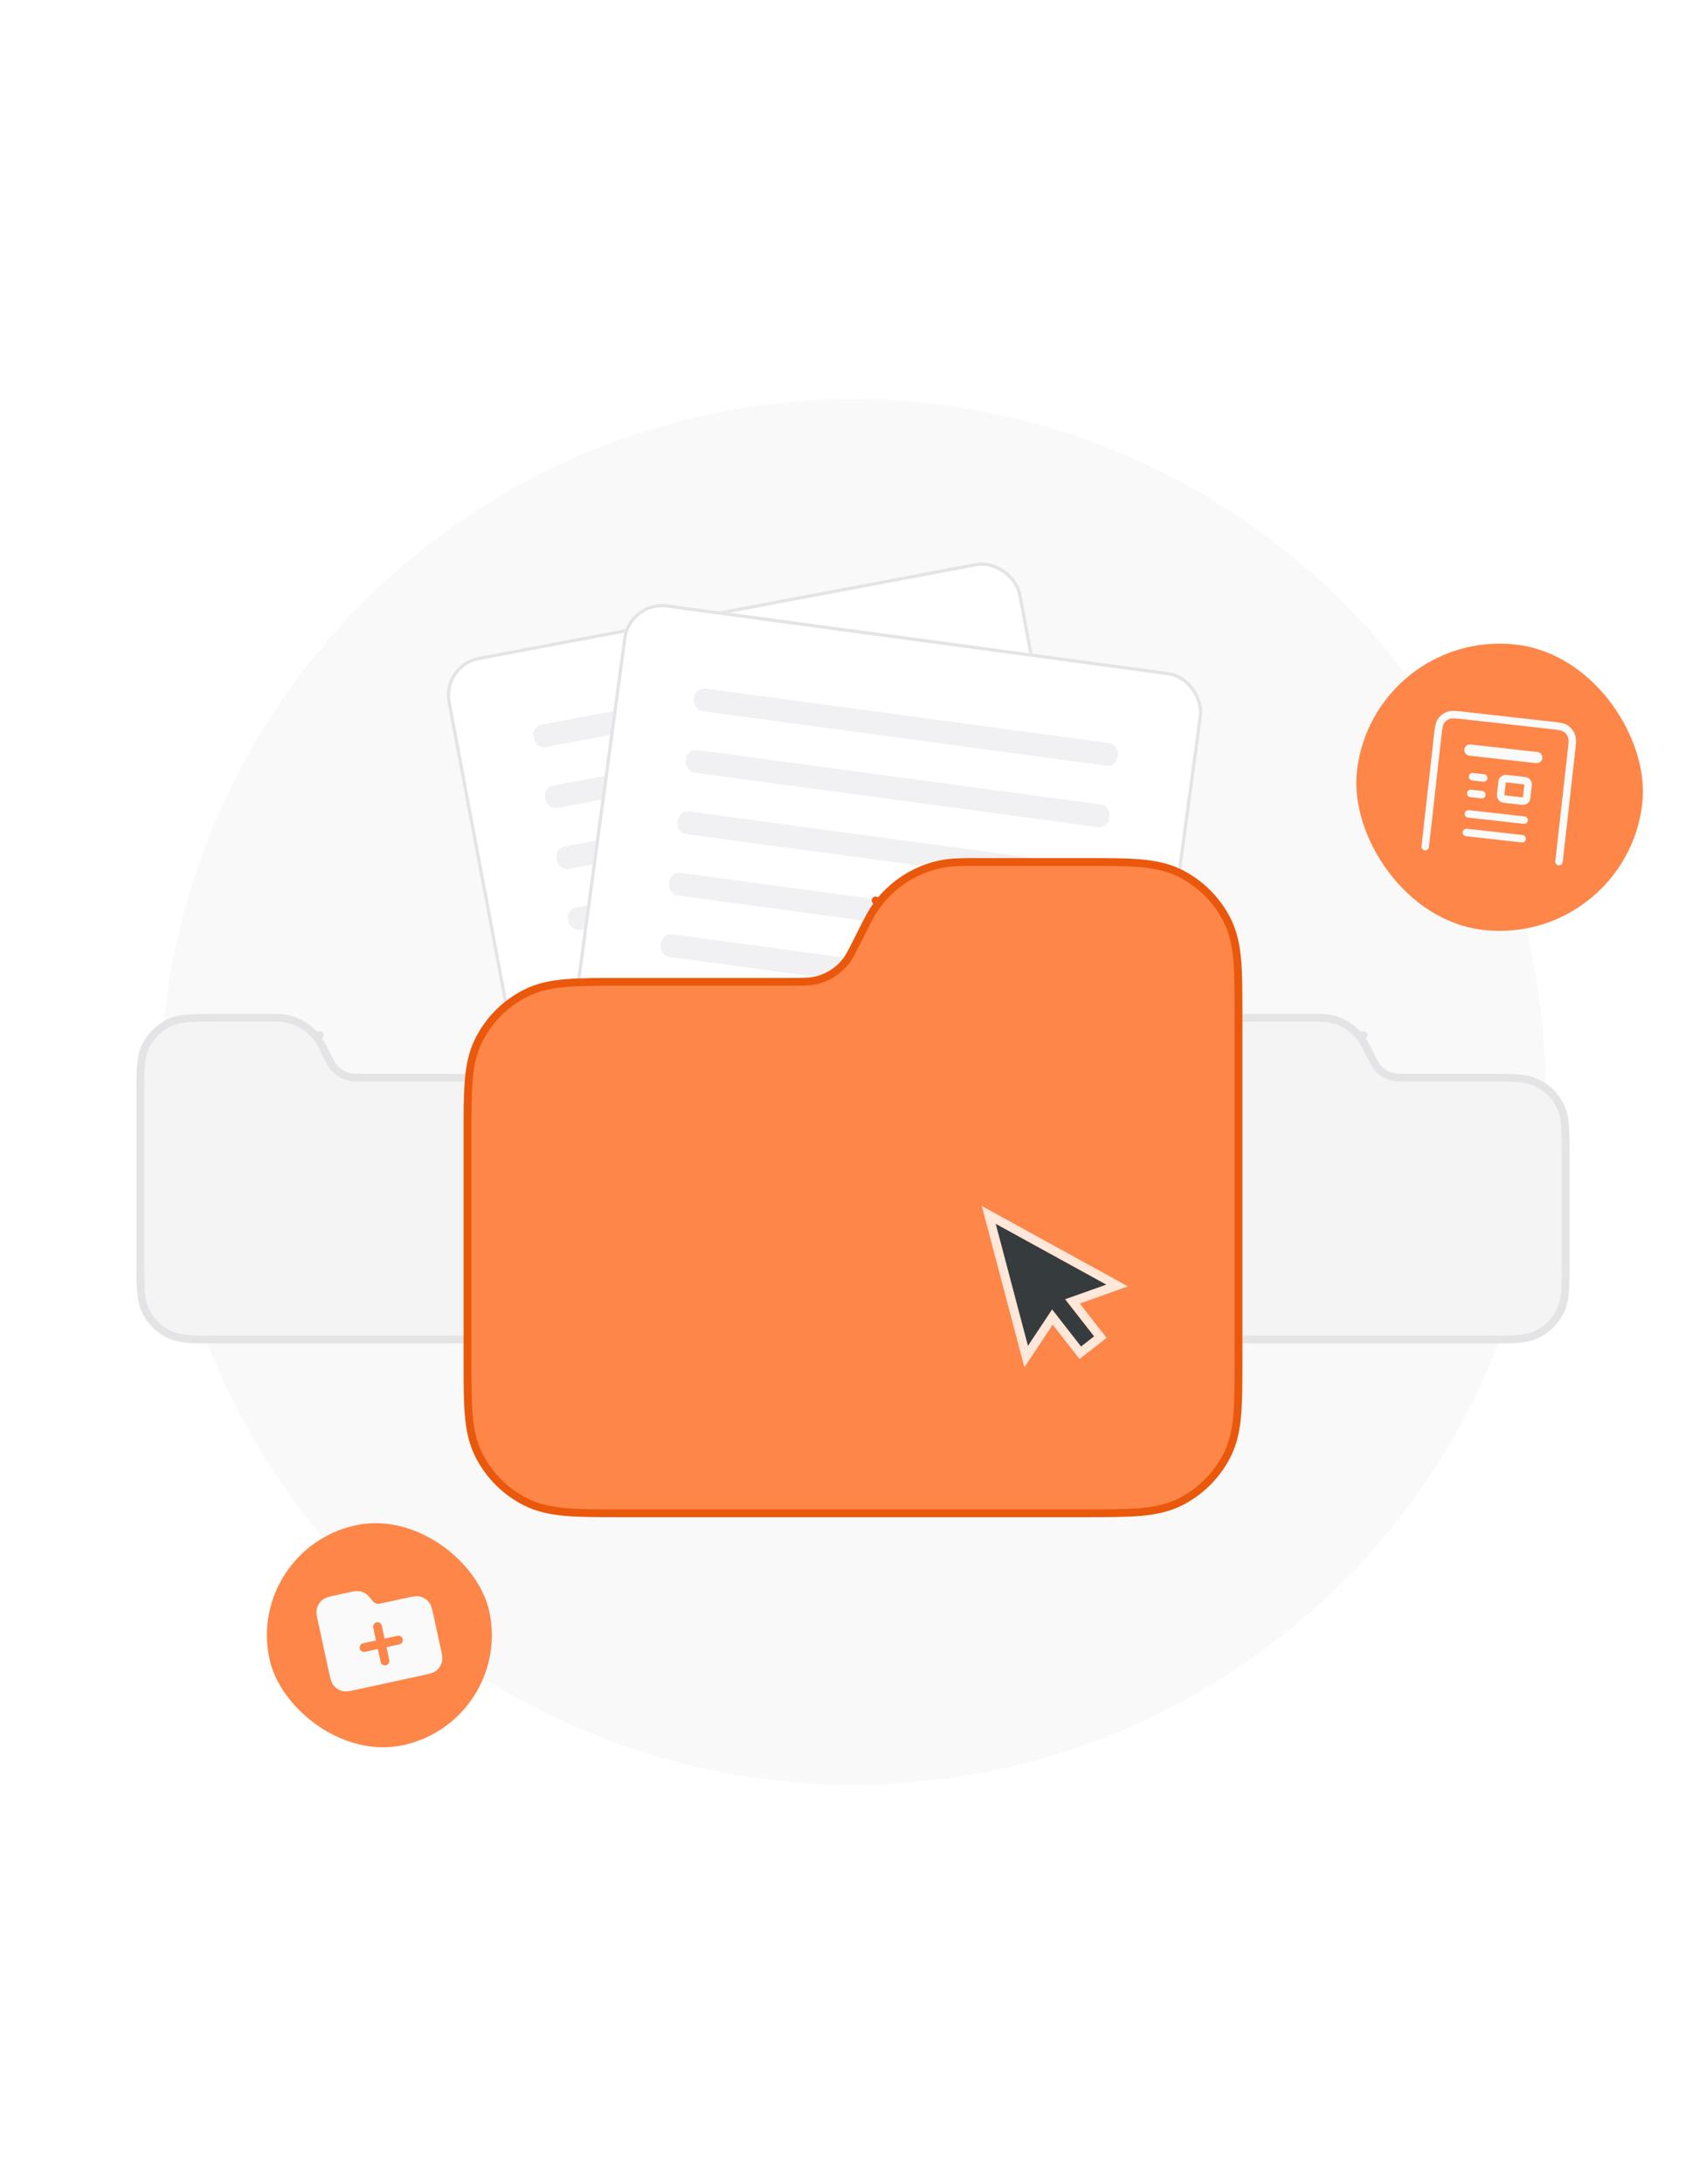 <svg width="500" height="640" viewBox="0 0 500 640" fill="none" xmlns="http://www.w3.org/2000/svg">
<circle opacity="0.15" cx="250" cy="320" r="203" fill="#D9D9D9"/>
<path d="M218.076 262L218.076 262C221.827 261.998 224.635 262.001 227.276 262.529C233.676 263.81 239.403 267.349 243.411 272.501C245.064 274.627 246.322 277.137 247.998 280.493L247.998 280.493L248.293 281.084L248.293 281.084C250.371 285.24 251.025 286.478 251.769 287.435C253.805 290.052 256.714 291.85 259.966 292.501C261.155 292.739 262.554 292.77 267.2 292.77L309.799 292.77C315.292 292.769 319.819 292.77 323.505 293.071C327.339 293.384 330.851 294.056 334.146 295.735C339.265 298.343 343.427 302.505 346.035 307.624C347.714 310.919 348.385 314.43 348.698 318.265C348.999 321.951 349 326.477 349 331.97V390.031C349 395.524 348.999 400.05 348.698 403.736C348.385 407.57 347.714 411.082 346.035 414.377C343.427 419.496 339.265 423.658 334.146 426.266C330.851 427.945 327.339 428.616 323.505 428.929C319.819 429.231 315.292 429.231 309.8 429.231H190.199C184.706 429.231 180.181 429.231 176.495 428.929C172.661 428.616 169.149 427.945 165.854 426.266C160.735 423.658 156.573 419.496 153.965 414.377C152.286 411.082 151.615 407.57 151.302 403.736C151.001 400.05 151 395.523 151 390.03V301.201C151 295.708 151.001 291.181 151.302 287.495C151.615 283.661 152.286 280.149 153.965 276.855C156.573 271.736 160.735 267.574 165.854 264.966C169.149 263.287 172.661 262.615 176.495 262.302C180.181 262.001 184.708 262 190.201 262L218.076 262Z" fill="#F17EB8" stroke="#E74694" stroke-width="2" stroke-linecap="round" stroke-linejoin="round"/>
<path d="M384.717 298.245L384.718 298.245C386.873 298.244 388.415 298.247 389.855 298.535C393.373 299.239 396.521 301.185 398.724 304.017L399.625 303.316L398.724 304.017C399.626 305.176 400.319 306.554 401.282 308.482L401.282 308.482L401.45 308.819L401.451 308.82C402.624 311.167 403.026 311.937 403.494 312.539C404.74 314.14 406.52 315.241 408.51 315.639C409.258 315.789 410.126 315.803 412.75 315.803L437.059 315.803C440.202 315.803 442.759 315.804 444.834 315.974C446.987 316.149 448.907 316.523 450.694 317.433C453.507 318.867 455.795 321.155 457.229 323.968C458.139 325.755 458.513 327.675 458.688 329.828C458.858 331.903 458.859 334.46 458.859 337.602V370.735C458.859 373.878 458.858 376.434 458.688 378.509C458.513 380.662 458.139 382.583 457.229 384.369C455.795 387.183 453.507 389.47 450.694 390.904C448.907 391.814 446.987 392.188 444.834 392.364C442.759 392.533 440.202 392.534 437.06 392.534H368.809C365.667 392.534 363.11 392.533 361.036 392.364C358.883 392.188 356.962 391.814 355.176 390.904C352.362 389.47 350.075 387.183 348.641 384.369C347.731 382.583 347.357 380.662 347.181 378.509C347.012 376.434 347.011 373.878 347.011 370.735V320.044C347.011 316.901 347.012 314.345 347.181 312.269C347.357 310.117 347.731 308.196 348.641 306.41C350.075 303.596 352.362 301.308 355.176 299.875C356.962 298.964 358.883 298.591 361.036 298.415C363.111 298.246 365.667 298.245 368.81 298.245H368.81L384.717 298.245Z" fill="#F4F4F5" stroke="#E4E4E7" stroke-width="2.283" stroke-linecap="round" stroke-linejoin="round"/>
<path d="M78.848 298.245L78.848 298.245C81.004 298.244 82.545 298.247 83.986 298.535C87.504 299.239 90.651 301.185 92.855 304.017L93.755 303.316L92.855 304.017C93.757 305.176 94.449 306.554 95.412 308.482L95.412 308.482L95.581 308.819L95.581 308.82C96.754 311.167 97.156 311.937 97.624 312.539C98.87 314.14 100.651 315.241 102.64 315.639C103.388 315.789 104.257 315.803 106.881 315.803L131.19 315.803C134.333 315.803 136.889 315.804 138.964 315.974C141.117 316.149 143.038 316.523 144.824 317.433C147.638 318.867 149.926 321.155 151.359 323.968C152.269 325.755 152.643 327.675 152.819 329.828C152.988 331.903 152.989 334.46 152.989 337.602V370.735C152.989 373.878 152.988 376.434 152.819 378.509C152.643 380.662 152.269 382.583 151.359 384.369C149.926 387.183 147.638 389.47 144.824 390.904C143.038 391.814 141.117 392.188 138.964 392.364C136.89 392.533 134.332 392.534 131.19 392.534H62.939C59.797 392.534 57.241 392.533 55.166 392.364C53.013 392.188 51.093 391.814 49.306 390.904C46.493 389.47 44.205 387.183 42.771 384.369C41.861 382.583 41.487 380.662 41.312 378.509C41.142 376.434 41.141 373.878 41.141 370.735V320.044C41.141 316.901 41.142 314.345 41.312 312.269C41.487 310.117 41.861 308.196 42.771 306.41C44.205 303.596 46.493 301.308 49.306 299.875C51.093 298.964 53.013 298.591 55.166 298.415C57.241 298.246 59.798 298.245 62.941 298.245H62.941L78.848 298.245Z" fill="#F4F4F5" stroke="#E4E4E7" stroke-width="2.283" stroke-linecap="round" stroke-linejoin="round"/>
<g filter="url(#filter0_dd_13_5884)">
<rect x="129.022" y="185.044" width="171.167" height="143.436" rx="11.475" transform="rotate(-10.688 129.022 185.044)" fill="white"/>
<rect x="129.58" y="185.426" width="170.211" height="142.48" rx="10.997" transform="rotate(-10.688 129.58 185.426)" stroke="#E4E4E7" stroke-width="0.956"/>
<g style="mix-blend-mode:multiply" opacity="0.5">
<rect x="155.83" y="203.34" width="125.268" height="6.694" rx="2.914" transform="rotate(-10.688 155.83 203.34)" fill="#E4E4E7"/>
</g>
<g style="mix-blend-mode:multiply" opacity="0.5">
<rect x="159.199" y="221.193" width="125.268" height="6.694" rx="2.914" transform="rotate(-10.688 159.199 221.193)" fill="#E4E4E7"/>
</g>
<g style="mix-blend-mode:multiply" opacity="0.5">
<rect x="162.569" y="239.046" width="125.268" height="6.694" rx="2.914" transform="rotate(-10.688 162.569 239.046)" fill="#E4E4E7"/>
</g>
<g style="mix-blend-mode:multiply" opacity="0.5">
<rect x="165.939" y="256.9" width="125.268" height="6.694" rx="2.914" transform="rotate(-10.688 165.939 256.9)" fill="#E4E4E7"/>
</g>
<g style="mix-blend-mode:multiply" opacity="0.5">
<rect x="169.308" y="274.753" width="125.268" height="6.694" rx="2.914" transform="rotate(-10.688 169.308 274.753)" fill="#E4E4E7"/>
</g>
<g style="mix-blend-mode:multiply" opacity="0.5">
<rect x="172.678" y="292.607" width="125.268" height="6.694" rx="2.914" transform="rotate(-10.688 172.678 292.607)" fill="#E4E4E7"/>
</g>
</g>
<g filter="url(#filter1_dd_13_5884)">
<rect x="184.195" y="166" width="171.167" height="143.436" rx="11.475" transform="rotate(7.69 184.195 166)" fill="white"/>
<rect x="184.604" y="166.538" width="170.211" height="142.48" rx="10.997" transform="rotate(7.69 184.604 166.538)" stroke="#E4E4E7" stroke-width="0.956"/>
<g style="mix-blend-mode:multiply" opacity="0.5">
<rect x="203.867" y="191.814" width="125.268" height="6.694" rx="2.914" transform="rotate(7.69 203.867 191.814)" fill="#E4E4E7"/>
</g>
<g style="mix-blend-mode:multiply" opacity="0.5">
<rect x="201.436" y="209.82" width="125.268" height="6.694" rx="2.914" transform="rotate(7.69 201.436 209.82)" fill="#E4E4E7"/>
</g>
<g style="mix-blend-mode:multiply" opacity="0.5">
<rect x="199.004" y="227.825" width="125.268" height="6.694" rx="2.914" transform="rotate(7.69 199.004 227.825)" fill="#E4E4E7"/>
</g>
<g style="mix-blend-mode:multiply" opacity="0.5">
<rect x="196.573" y="245.83" width="125.268" height="6.694" rx="2.914" transform="rotate(7.69 196.573 245.83)" fill="#E4E4E7"/>
</g>
<g style="mix-blend-mode:multiply" opacity="0.5">
<rect x="194.142" y="263.835" width="125.268" height="6.694" rx="2.914" transform="rotate(7.69 194.142 263.835)" fill="#E4E4E7"/>
</g>
<g style="mix-blend-mode:multiply" opacity="0.5">
<rect x="191.71" y="281.841" width="125.268" height="6.694" rx="2.914" transform="rotate(7.69 191.71 281.841)" fill="#E4E4E7"/>
</g>
</g>
<path d="M286.435 252.593L286.435 252.593C282.154 252.591 278.949 252.593 275.935 253.197C268.63 254.658 262.095 258.698 257.52 264.577L256.62 263.877L257.52 264.577C255.633 267.004 254.198 269.869 252.285 273.698L252.285 273.698L251.948 274.373L251.948 274.374C249.576 279.117 248.83 280.53 247.981 281.622C245.657 284.609 242.337 286.661 238.626 287.403C237.269 287.675 235.672 287.71 230.369 287.71L181.751 287.71C175.481 287.71 170.315 287.71 166.108 288.054C161.733 288.412 157.724 289.178 153.964 291.094C148.122 294.071 143.372 298.821 140.395 304.663C138.479 308.423 137.713 312.432 137.355 316.808C137.011 321.014 137.011 326.18 137.011 332.45V398.714C137.011 404.984 137.011 410.15 137.355 414.356C137.713 418.732 138.479 422.74 140.395 426.501C143.372 432.343 148.122 437.093 153.964 440.07C157.724 441.986 161.733 442.752 166.108 443.11C170.315 443.453 175.482 443.454 181.75 443.454H318.252C324.52 443.454 329.685 443.453 333.891 443.11C338.267 442.752 342.275 441.986 346.036 440.07C351.878 437.093 356.628 432.343 359.605 426.501C361.521 422.74 362.287 418.732 362.645 414.356C362.988 410.15 362.989 404.983 362.989 398.714V297.333C362.989 291.063 362.988 285.897 362.645 281.691C362.287 277.315 361.521 273.307 359.605 269.546C356.628 263.704 351.878 258.954 346.036 255.977C342.275 254.061 338.267 253.295 333.891 252.937C329.685 252.594 324.518 252.593 318.249 252.593L286.435 252.593Z" fill="#FD8648" stroke="#EA580C" stroke-width="2.283" stroke-linecap="round" stroke-linejoin="round"/>
<g filter="url(#filter2_d_13_5884)">
<path fill-rule="evenodd" clip-rule="evenodd" d="M312.191 378.143L324.271 373.85L291.804 356L301.269 391.821L308.357 381.138L316.843 392L320.677 389.005L312.191 378.143Z" fill="#363B3E"/>
<path d="M314.326 378.764L324.706 375.075L327.434 374.105L324.897 372.711L292.43 354.861L289.772 353.399L290.547 356.332L300.012 392.153L300.752 394.952L302.352 392.539L308.443 383.36L315.819 392.8L316.619 393.825L317.644 393.024L321.477 390.029L322.502 389.229L321.701 388.204L314.326 378.764Z" stroke="white" stroke-opacity="0.8" stroke-width="2.6"/>
</g>
<rect x="402.385" y="184.189" width="84.167" height="84.167" rx="42.083" transform="rotate(6.402 402.385 184.189)" fill="#FD8648"/>
<path d="M454.516 211.432L429.156 208.587C427.975 208.454 427.023 208.348 426.245 208.324C425.444 208.3 424.732 208.359 424.05 208.615C422.967 209.022 422.04 209.762 421.403 210.728C421.002 211.336 420.787 212.018 420.633 212.804C420.483 213.568 420.376 214.52 420.244 215.7L416.622 247.984C416.554 248.585 416.987 249.128 417.588 249.195C418.19 249.263 418.732 248.83 418.8 248.228L422.417 215.991C422.556 214.754 422.654 213.891 422.784 213.225C422.912 212.572 423.054 212.205 423.233 211.934C423.615 211.355 424.171 210.911 424.821 210.667C425.124 210.553 425.514 210.495 426.179 210.515C426.857 210.535 427.72 210.631 428.958 210.77L454.225 213.605C455.463 213.744 456.325 213.842 456.991 213.972C457.644 214.1 458.011 214.243 458.282 214.421C458.861 214.803 459.305 215.359 459.549 216.009C459.663 216.312 459.721 216.702 459.701 217.367C459.681 218.045 459.585 218.908 459.446 220.146L455.829 252.383C455.761 252.985 456.194 253.527 456.796 253.594C457.397 253.662 457.939 253.229 458.007 252.628L461.629 220.344C461.762 219.164 461.869 218.212 461.892 217.434C461.916 216.633 461.858 215.92 461.601 215.238C461.194 214.155 460.455 213.228 459.488 212.591C458.88 212.19 458.198 211.975 457.412 211.821C456.648 211.672 455.696 211.565 454.516 211.432Z" fill="#FAFAFA"/>
<path d="M429.178 219.617C429.28 218.715 430.093 218.066 430.995 218.167L450.599 220.367C451.501 220.468 452.15 221.281 452.049 222.184C451.948 223.086 451.134 223.735 450.232 223.634L430.629 221.434C429.726 221.333 429.077 220.52 429.178 219.617Z" fill="#FAFAFA"/>
<path fill-rule="evenodd" clip-rule="evenodd" d="M441.423 227.075C441.651 227.082 441.919 227.112 442.194 227.143L446.402 227.615C446.677 227.646 446.944 227.676 447.169 227.72C447.416 227.768 447.704 227.849 447.983 228.033C448.369 228.288 448.665 228.659 448.828 229.092C448.945 229.404 448.96 229.703 448.953 229.955C448.946 230.183 448.916 230.451 448.885 230.726L448.596 233.301C448.565 233.575 448.535 233.843 448.491 234.068C448.443 234.314 448.362 234.603 448.178 234.881C447.924 235.268 447.553 235.564 447.12 235.726C446.807 235.844 446.508 235.859 446.257 235.851C446.028 235.844 445.76 235.814 445.486 235.783L441.277 235.311C441.003 235.28 440.735 235.25 440.51 235.207C440.264 235.158 439.975 235.077 439.696 234.894C439.31 234.639 439.014 234.268 438.851 233.835C438.734 233.522 438.719 233.223 438.726 232.972C438.733 232.743 438.763 232.476 438.794 232.201L439.083 229.626C439.114 229.351 439.144 229.084 439.188 228.859C439.236 228.612 439.317 228.324 439.501 228.045C439.756 227.659 440.126 227.363 440.56 227.2C440.872 227.083 441.171 227.068 441.423 227.075ZM441.342 229.266L441.339 229.28C441.314 229.406 441.294 229.582 441.257 229.905L440.976 232.41C440.94 232.733 440.921 232.91 440.917 233.038L440.917 233.053L440.931 233.055C441.057 233.08 441.234 233.101 441.557 233.137L445.695 233.601C446.018 233.638 446.195 233.657 446.323 233.66L446.337 233.661L446.34 233.647C446.365 233.521 446.386 233.344 446.422 233.021L446.703 230.516C446.739 230.193 446.758 230.017 446.762 229.888L446.762 229.874L446.748 229.871C446.622 229.846 446.446 229.826 446.123 229.79L441.984 229.325C441.661 229.289 441.485 229.27 441.356 229.266L441.342 229.266Z" fill="#FAFAFA"/>
<path d="M431.712 226.518C431.111 226.451 430.569 226.884 430.501 227.485C430.434 228.087 430.866 228.629 431.468 228.697L434.735 229.063C435.337 229.131 435.879 228.698 435.946 228.096C436.014 227.495 435.581 226.953 434.98 226.885L431.712 226.518Z" fill="#FAFAFA"/>
<path d="M429.951 232.386C430.019 231.785 430.561 231.352 431.162 231.419L434.43 231.786C435.031 231.853 435.464 232.396 435.397 232.997C435.329 233.599 434.787 234.032 434.185 233.964L430.918 233.598C430.317 233.53 429.884 232.988 429.951 232.386Z" fill="#FAFAFA"/>
<path d="M430.49 237.409C429.889 237.342 429.347 237.775 429.279 238.376C429.212 238.978 429.644 239.52 430.246 239.587L446.582 241.421C447.184 241.488 447.726 241.055 447.793 240.454C447.861 239.852 447.428 239.31 446.827 239.242L430.49 237.409Z" fill="#FAFAFA"/>
<path d="M428.668 243.822C428.736 243.22 429.278 242.787 429.879 242.855L446.216 244.688C446.817 244.755 447.25 245.298 447.182 245.899C447.115 246.501 446.573 246.933 445.971 246.866L429.635 245.033C429.033 244.965 428.601 244.423 428.668 243.822Z" fill="#FAFAFA"/>
<rect x="72" y="453.963" width="65.913" height="65.913" rx="32.957" transform="rotate(-12.23 72 453.963)" fill="#FD8648"/>
<path fill-rule="evenodd" clip-rule="evenodd" d="M104.525 466.239C104.054 466.246 103.578 466.35 102.969 466.482L98.409 467.471C97.513 467.665 96.766 467.827 96.165 468.009C95.539 468.199 94.965 468.442 94.462 468.853C93.69 469.483 93.137 470.342 92.883 471.306C92.717 471.934 92.734 472.557 92.821 473.205C92.903 473.827 93.065 474.575 93.26 475.471L96.409 490C96.603 490.896 96.765 491.644 96.947 492.244C97.138 492.87 97.38 493.444 97.791 493.947C98.421 494.72 99.28 495.272 100.244 495.526C100.872 495.692 101.495 495.675 102.143 495.589C102.765 495.506 103.513 495.344 104.409 495.15L123.971 490.91C124.867 490.716 125.615 490.554 126.215 490.371C126.841 490.181 127.415 489.939 127.918 489.528C128.69 488.897 129.243 488.039 129.497 487.075C129.663 486.447 129.646 485.824 129.56 485.175C129.477 484.553 129.315 483.806 129.121 482.91L127.062 473.413C126.868 472.517 126.706 471.769 126.524 471.169C126.333 470.543 126.091 469.969 125.68 469.466C125.05 468.694 124.191 468.141 123.227 467.887C122.599 467.721 121.976 467.738 121.328 467.824C120.706 467.907 119.958 468.069 119.062 468.263L112.094 469.773C111.326 469.94 111.116 469.979 110.934 469.982C110.42 469.99 109.919 469.813 109.524 469.483C109.384 469.366 109.246 469.204 108.754 468.591L108.684 468.505C108.294 468.019 107.989 467.639 107.628 467.337C106.759 466.611 105.657 466.221 104.525 466.239ZM110.372 475.416C111.067 475.265 111.752 475.706 111.903 476.401L112.721 480.176L116.495 479.358C117.19 479.207 117.876 479.648 118.026 480.343C118.177 481.038 117.736 481.723 117.041 481.874L113.266 482.692L114.085 486.466C114.235 487.161 113.794 487.847 113.099 487.997C112.404 488.148 111.719 487.707 111.568 487.012L110.75 483.237L106.976 484.056C106.281 484.206 105.595 483.765 105.445 483.07C105.294 482.375 105.735 481.69 106.43 481.539L110.205 480.721L109.387 476.947C109.236 476.252 109.677 475.566 110.372 475.416Z" fill="#FAFAFA"/>
<defs>
<filter id="filter0_dd_13_5884" x="95.553" y="129.393" width="261.737" height="239.63" filterUnits="userSpaceOnUse" color-interpolation-filters="sRGB">
<feFlood flood-opacity="0" result="BackgroundImageFix"/>
<feColorMatrix in="SourceAlpha" type="matrix" values="0 0 0 0 0 0 0 0 0 0 0 0 0 0 0 0 0 0 127 0" result="hardAlpha"/>
<feMorphology radius="0.956" operator="dilate" in="SourceAlpha" result="effect1_dropShadow_13_5884"/>
<feOffset/>
<feGaussianBlur stdDeviation="0.478"/>
<feColorMatrix type="matrix" values="0 0 0 0 0 0 0 0 0 0 0 0 0 0 0 0 0 0 0.04 0"/>
<feBlend mode="normal" in2="BackgroundImageFix" result="effect1_dropShadow_13_5884"/>
<feColorMatrix in="SourceAlpha" type="matrix" values="0 0 0 0 0 0 0 0 0 0 0 0 0 0 0 0 0 0 127 0" result="hardAlpha"/>
<feMorphology radius="4.781" operator="erode" in="SourceAlpha" result="effect2_dropShadow_13_5884"/>
<feOffset dy="9.562"/>
<feGaussianBlur stdDeviation="19.125"/>
<feColorMatrix type="matrix" values="0 0 0 0 0 0 0 0 0 0 0 0 0 0 0 0 0 0 0.08 0"/>
<feBlend mode="normal" in2="effect1_dropShadow_13_5884" result="effect2_dropShadow_13_5884"/>
<feBlend mode="normal" in="SourceGraphic" in2="effect2_dropShadow_13_5884" result="shape"/>
</filter>
<filter id="filter1_dd_13_5884" x="131.532" y="142.094" width="255.759" height="231.989" filterUnits="userSpaceOnUse" color-interpolation-filters="sRGB">
<feFlood flood-opacity="0" result="BackgroundImageFix"/>
<feColorMatrix in="SourceAlpha" type="matrix" values="0 0 0 0 0 0 0 0 0 0 0 0 0 0 0 0 0 0 127 0" result="hardAlpha"/>
<feMorphology radius="0.956" operator="dilate" in="SourceAlpha" result="effect1_dropShadow_13_5884"/>
<feOffset/>
<feGaussianBlur stdDeviation="0.478"/>
<feColorMatrix type="matrix" values="0 0 0 0 0 0 0 0 0 0 0 0 0 0 0 0 0 0 0.04 0"/>
<feBlend mode="normal" in2="BackgroundImageFix" result="effect1_dropShadow_13_5884"/>
<feColorMatrix in="SourceAlpha" type="matrix" values="0 0 0 0 0 0 0 0 0 0 0 0 0 0 0 0 0 0 127 0" result="hardAlpha"/>
<feMorphology radius="4.781" operator="erode" in="SourceAlpha" result="effect2_dropShadow_13_5884"/>
<feOffset dy="9.562"/>
<feGaussianBlur stdDeviation="19.125"/>
<feColorMatrix type="matrix" values="0 0 0 0 0 0 0 0 0 0 0 0 0 0 0 0 0 0 0.08 0"/>
<feBlend mode="normal" in2="effect1_dropShadow_13_5884" result="effect2_dropShadow_13_5884"/>
<feBlend mode="normal" in="SourceGraphic" in2="effect2_dropShadow_13_5884" result="shape"/>
</filter>
<filter id="filter2_d_13_5884" x="279.94" y="345.598" width="58.458" height="62.885" filterUnits="userSpaceOnUse" color-interpolation-filters="sRGB">
<feFlood flood-opacity="0" result="BackgroundImageFix"/>
<feColorMatrix in="SourceAlpha" type="matrix" values="0 0 0 0 0 0 0 0 0 0 0 0 0 0 0 0 0 0 127 0" result="hardAlpha"/>
<feOffset dy="2.6"/>
<feGaussianBlur stdDeviation="3.9"/>
<feColorMatrix type="matrix" values="0 0 0 0 0 0 0 0 0 0 0 0 0 0 0 0 0 0 0.25 0"/>
<feBlend mode="normal" in2="BackgroundImageFix" result="effect1_dropShadow_13_5884"/>
<feBlend mode="normal" in="SourceGraphic" in2="effect1_dropShadow_13_5884" result="shape"/>
</filter>
</defs>
</svg>
